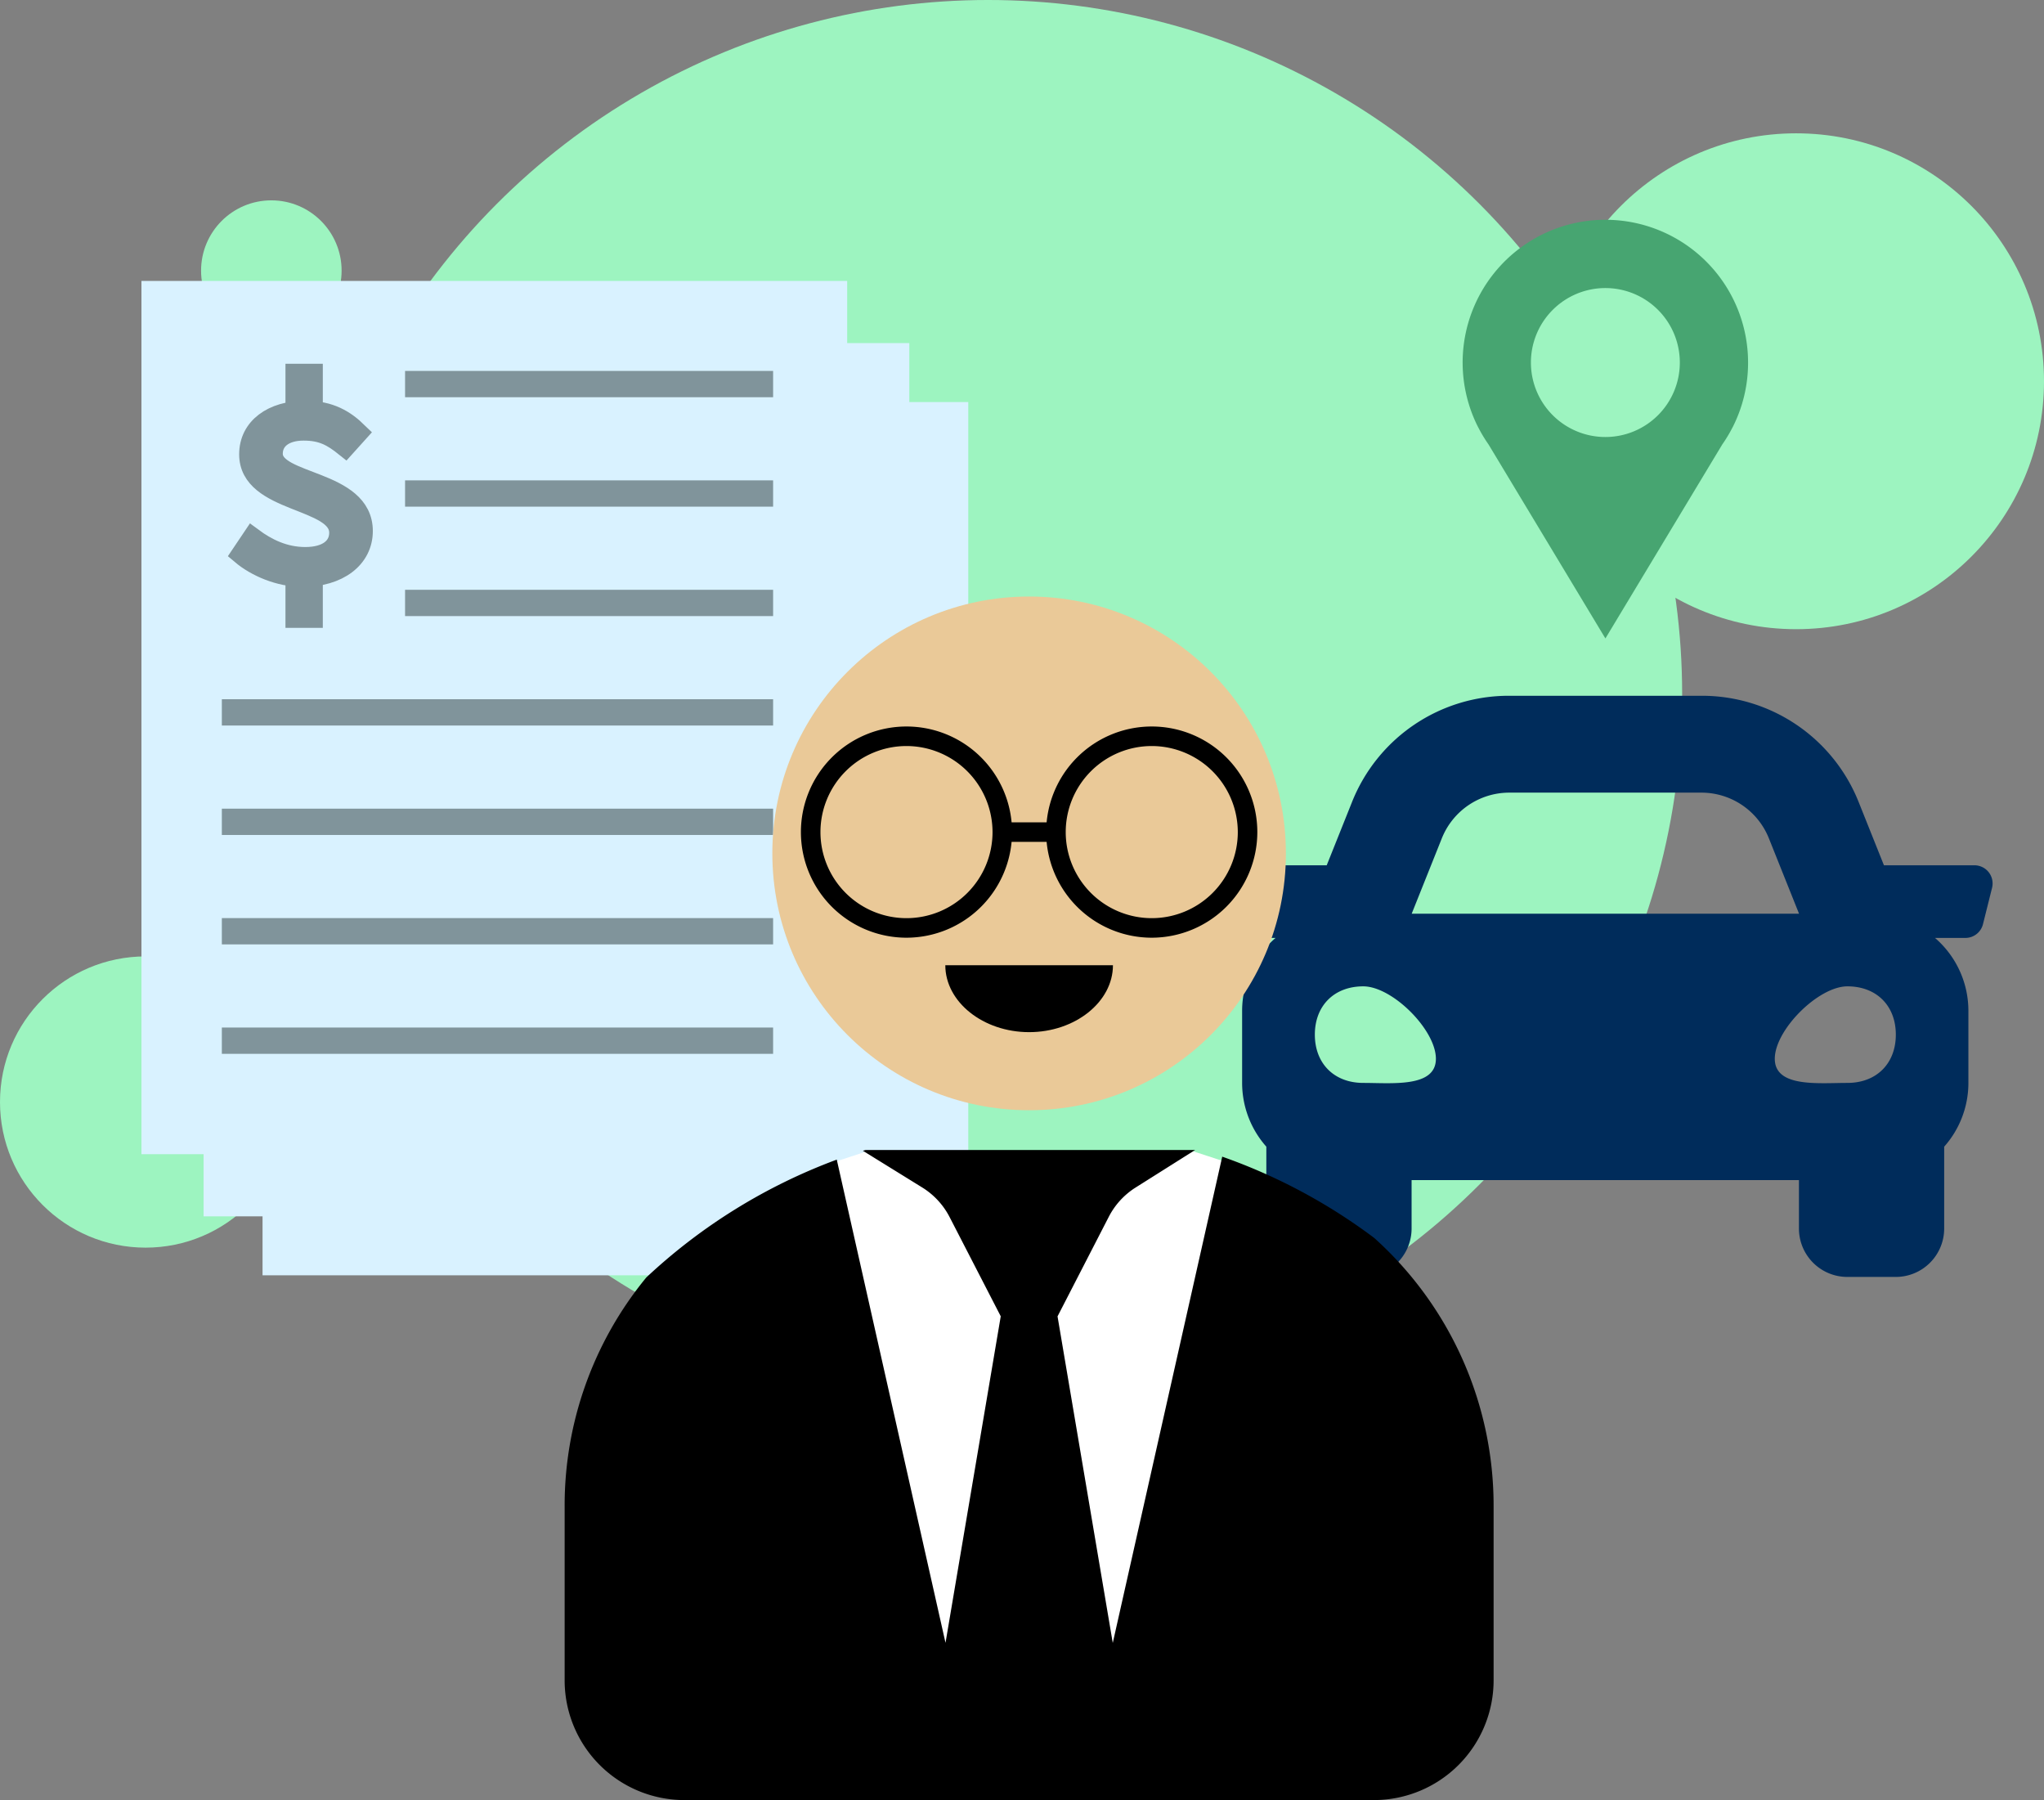 <svg id="Camada_1" data-name="Camada 1" xmlns="http://www.w3.org/2000/svg" viewBox="0 0 1710.52 1506.02"><rect x="0" y="0" width="1710.52" height="1506.02" fill="#808080" stroke="none"/><defs><style>.cls-1{fill:#9df4c0;}.cls-2{fill:#47a571;}.cls-3{fill:#d9f2ff;}.cls-4{fill:#80949b;stroke-width:17px;}.cls-4,.cls-5{stroke:#80949b;stroke-miterlimit:10;}.cls-5{fill:none;stroke-width:22px;}.cls-6{fill:#002c5b;}.cls-7{fill:#fff;}.cls-8{fill:#eac998;}</style></defs><circle class="cls-1" cx="826.9" cy="580.81" r="580.81"/><circle class="cls-1" cx="121.83" cy="921.99" r="121.83"/><circle class="cls-1" cx="1503.09" cy="318.97" r="207.43"/><path class="cls-2" d="M1462.87,303.31a119.43,119.43,0,1,0-225.95,54h0l.22.37a118.3,118.3,0,0,0,8.53,14.15l97.81,162.32,97.81-162.32a119.56,119.56,0,0,0,8.52-14.15l.22-.37h0A118.83,118.83,0,0,0,1462.87,303.31Zm-119.42,62.31a62.31,62.31,0,1,1,62.31-62.31A62.31,62.31,0,0,1,1343.45,365.62Z"/><circle class="cls-1" cx="227.07" cy="226.42" r="58.8"/><rect class="cls-3" x="219.71" y="336.37" width="590.59" height="730.59"/><path class="cls-4" d="M312.59,551.3c11.89,8.79,26.38,16.16,44.21,16.16,18.54,0,28.52-8.32,28.52-20.44,0-29.47-75.35-24.24-75.35-65.6,0-22.35,19.5-36.37,46.83-36.37,20.92,0,33.28,7.84,44,18.3L390.32,475c-10.7-8.56-19.26-13.55-34.94-13.55-15.93,0-25.91,7.61-25.91,19.49,0,26.15,75.34,21.16,75.34,64.65,0,22.82-20.44,38.27-50.39,38.27-19.49,0-39-8.55-51.1-18.77Zm36.13-137.15H363v38.27H348.72ZM363,577v41.12H348.72V577Z"/><line class="cls-5" x1="440.31" y1="422.67" x2="748.31" y2="422.67"/><line class="cls-5" x1="440.31" y1="514.22" x2="748.31" y2="514.22"/><line class="cls-5" x1="440.31" y1="605.78" x2="748.31" y2="605.78"/><line class="cls-5" x1="286.98" y1="697.33" x2="748.31" y2="697.33"/><line class="cls-5" x1="286.98" y1="788.89" x2="748.31" y2="788.89"/><line class="cls-5" x1="286.98" y1="880.44" x2="748.31" y2="880.44"/><line class="cls-5" x1="286.98" y1="972" x2="748.31" y2="972"/><rect class="cls-3" x="170.37" y="287.04" width="590.59" height="730.59"/><path class="cls-4" d="M263.26,502c11.88,8.79,26.38,16.16,44.21,16.16,18.54,0,28.52-8.32,28.52-20.44,0-29.48-75.35-24.25-75.35-65.61,0-22.34,19.49-36.36,46.83-36.36,20.91,0,33.27,7.84,44,18.3L341,425.67c-10.69-8.56-19.25-13.55-34.94-13.55-15.92,0-25.91,7.6-25.91,19.49,0,26.14,75.35,21.15,75.35,64.65,0,22.82-20.44,38.27-50.39,38.27-19.49,0-39-8.56-51.1-18.78Zm36.13-137.15h14.26v38.27H299.39Zm14.26,162.82v41.12H299.39V527.64Z"/><line class="cls-5" x1="390.98" y1="373.33" x2="698.98" y2="373.33"/><line class="cls-5" x1="390.98" y1="464.89" x2="698.98" y2="464.89"/><line class="cls-5" x1="390.98" y1="556.44" x2="698.98" y2="556.44"/><line class="cls-5" x1="237.65" y1="648" x2="698.98" y2="648"/><line class="cls-5" x1="237.65" y1="739.56" x2="698.98" y2="739.56"/><line class="cls-5" x1="237.65" y1="831.11" x2="698.98" y2="831.11"/><line class="cls-5" x1="237.65" y1="922.67" x2="698.98" y2="922.67"/><rect class="cls-3" x="118.37" y="235.04" width="590.59" height="730.59"/><path class="cls-4" d="M211.26,450c11.88,8.79,26.38,16.16,44.21,16.16,18.54,0,28.52-8.32,28.52-20.44,0-29.48-75.35-24.25-75.35-65.61,0-22.34,19.49-36.36,46.83-36.36,20.91,0,33.27,7.84,44,18.3L289,373.67c-10.69-8.56-19.25-13.55-34.94-13.55-15.92,0-25.91,7.6-25.91,19.49,0,26.14,75.35,21.15,75.35,64.65,0,22.82-20.44,38.27-50.39,38.27-19.49,0-39-8.56-51.1-18.78Zm36.13-137.15h14.26v38.27H247.39Zm14.26,162.82v41.12H247.39V475.64Z"/><line class="cls-5" x1="338.98" y1="321.33" x2="646.98" y2="321.33"/><line class="cls-5" x1="338.98" y1="412.89" x2="646.98" y2="412.89"/><line class="cls-5" x1="338.98" y1="504.44" x2="646.98" y2="504.44"/><line class="cls-5" x1="185.65" y1="596" x2="646.98" y2="596"/><line class="cls-5" x1="185.65" y1="687.56" x2="646.98" y2="687.56"/><line class="cls-5" x1="185.65" y1="779.11" x2="646.98" y2="779.11"/><line class="cls-5" x1="185.65" y1="870.67" x2="646.98" y2="870.67"/><path class="cls-6" d="M1652.38,723.93h-75.8l-21.07-52.68a141.12,141.12,0,0,0-131.66-89.14H1263a141.14,141.14,0,0,0-131.67,89.14l-21.07,52.68h-75.8a15.19,15.19,0,0,0-14.74,18.88l7.6,30.38a15.17,15.17,0,0,0,14.74,11.51h25.41a80.52,80.52,0,0,0-28,60.78v60.78a80.38,80.38,0,0,0,20.26,53.09v68.46a40.52,40.52,0,0,0,40.52,40.52h40.52a40.52,40.52,0,0,0,40.52-40.52V987.3h324.15v40.51a40.52,40.52,0,0,0,40.51,40.52h40.52a40.52,40.52,0,0,0,40.52-40.52V959.35a80.32,80.32,0,0,0,20.26-53.09V845.48a80.53,80.53,0,0,0-27.94-60.78h25.41a15.18,15.18,0,0,0,14.74-11.51l7.59-30.38a15.2,15.2,0,0,0-14.75-18.88ZM1206.6,701.35a60.78,60.78,0,0,1,56.44-38.2h160.81a60.78,60.78,0,0,1,56.43,38.2l25.24,63.09H1181.37ZM1140.85,906c-24.31,0-40.52-16.16-40.52-40.4s16.21-40.39,40.52-40.39,60.78,36.35,60.78,60.59-36.47,20.2-60.78,20.2ZM1546,906c-24.31,0-60.77,4-60.77-20.2s36.46-60.59,60.77-60.59,40.52,16.16,40.52,40.39S1570.35,906,1546,906Z"/><polygon class="cls-7" points="699.62 971.69 724.8 963.45 851.85 1014.6 851.85 1398.56 705.84 1398.56 699.62 971.69"/><polygon class="cls-7" points="1023.66 971.44 998.48 963.2 871.43 1014.34 871.43 1398.3 1017.43 1398.3 1023.66 971.44"/><path d="M1150,1035.7a473.16,473.16,0,0,0-127.18-68l-91.6,406.84L885,1101.33,927.9,1018a63.09,63.09,0,0,1,22.44-24.48l49.75-31.37H724.27c-.71.22-1.44.41-2.15.63l49.65,30.71a63.14,63.14,0,0,1,22.91,24.77l42.79,83-46.22,273.19-91-404.27a474.19,474.19,0,0,0-159.44,98.65A300.35,300.35,0,0,0,472.52,1260v145.85A100.2,100.2,0,0,0,572.72,1506h577a100.2,100.2,0,0,0,100.2-100.2V1260A300.85,300.85,0,0,0,1150,1035.7Z"/><circle class="cls-8" cx="861.22" cy="713.97" r="214.89"/><path d="M963.85,784.51a88.35,88.35,0,1,1,88.34-88.34A88.45,88.45,0,0,1,963.85,784.51Zm0-160.35a72,72,0,1,0,72,72A72.09,72.09,0,0,0,963.85,624.16Z"/><path d="M758.6,784.51a88.35,88.35,0,1,1,88.34-88.34A88.44,88.44,0,0,1,758.6,784.51Zm0-160.35a72,72,0,1,0,72,72A72.09,72.09,0,0,0,758.6,624.16Z"/><rect x="838.77" y="688" width="44.9" height="16.33"/><path d="M931.37,807.53c0,30.72-31.67,56-70.15,56s-70.14-25.28-70.14-56"/></svg>